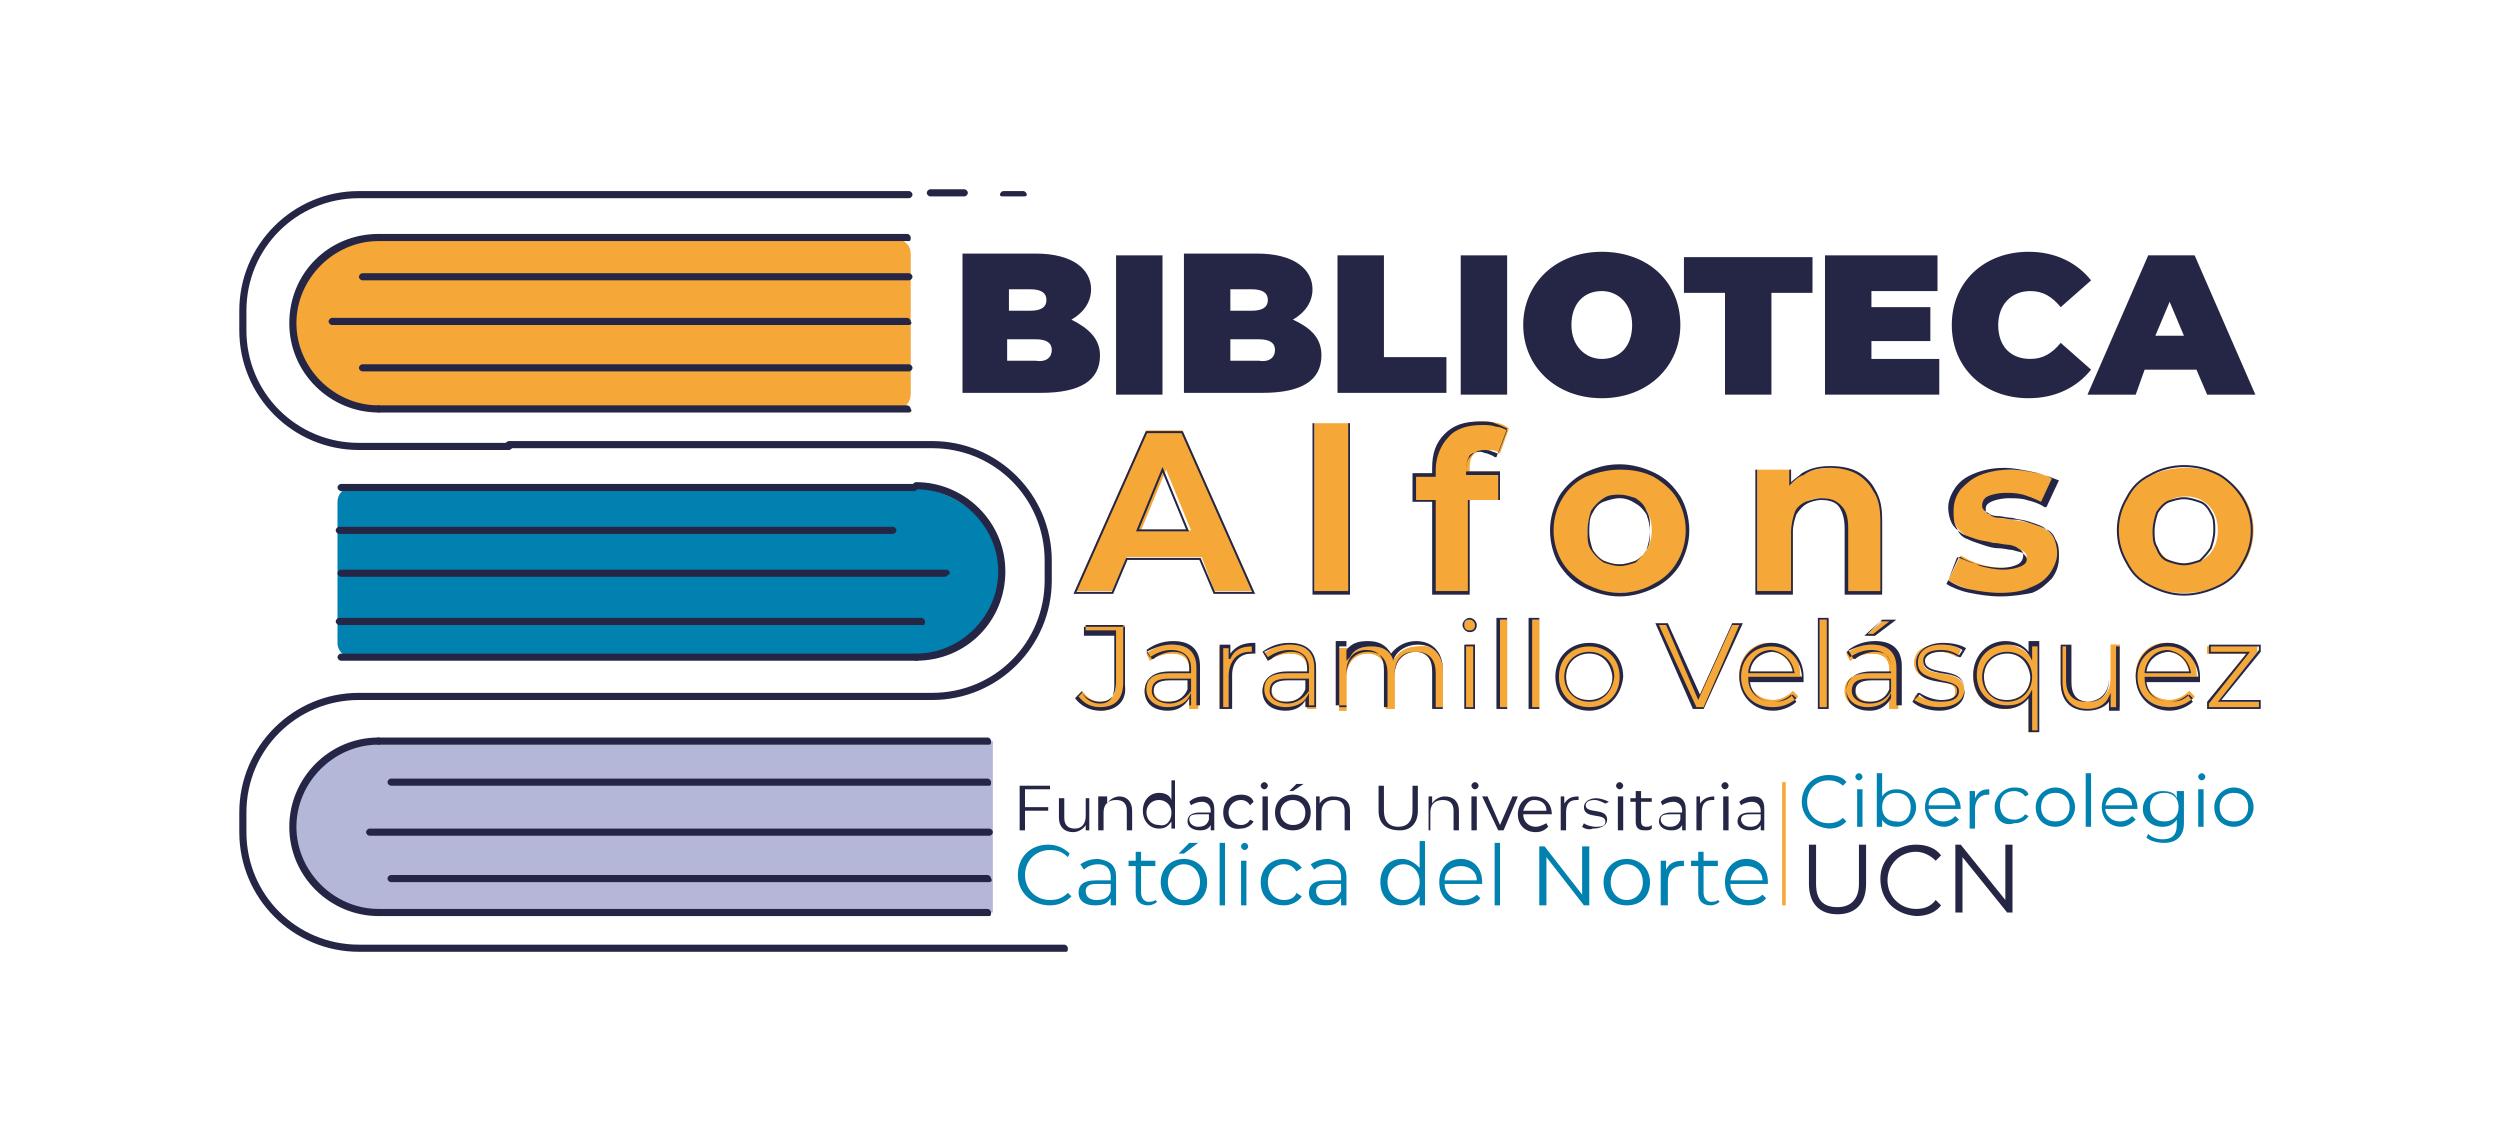 <?xml version="1.0" encoding="utf-8"?>
<!-- Generator: Adobe Illustrator 27.8.1, SVG Export Plug-In . SVG Version: 6.00 Build 0)  -->
<svg version="1.1" id="Layer_1" xmlns="http://www.w3.org/2000/svg" xmlns:xlink="http://www.w3.org/1999/xlink" x="0px" y="0px"
	 viewBox="0 0 140 64" enable-background="new 0 0 140 64" xml:space="preserve">
<g>
	<g>
		<g>
			<g>
				<path fill="#252645" d="M28.5,25.2h-8.4c-3.7,0-6.7-3-6.7-6.7v-1.1c0-3.7,3-6.7,6.7-6.7h30.8c0.1,0,0.2,0.1,0.2,0.2
					s-0.1,0.2-0.2,0.2H20.1c-3.5,0-6.3,2.8-6.3,6.3v1.1c0,3.5,2.8,6.3,6.3,6.3h8.4c0.1,0,0.2,0.1,0.2,0.2
					C28.7,25.1,28.6,25.2,28.5,25.2z"/>
			</g>
			<g>
				<path fill="#252645" d="M59.7,53.3H20.1c-3.7,0-6.7-3-6.7-6.7v-1.1c0-3.7,3-6.7,6.7-6.7l9,0h23.1c3.5,0,6.3-2.8,6.3-6.3v-1.1
					c0-3.5-2.8-6.3-6.3-6.3l-23.7,0c-0.1,0-0.2-0.1-0.2-0.2c0-0.1,0.1-0.2,0.2-0.2l23.7,0c3.7,0,6.7,3,6.7,6.7v1.1
					c0,3.7-3,6.7-6.7,6.7H25.6l-5.5,0c-3.5,0-6.3,2.8-6.3,6.3v1.1c0,3.5,2.8,6.3,6.3,6.3h39.5c0.1,0,0.2,0.1,0.2,0.2
					S59.8,53.3,59.7,53.3z"/>
			</g>
			<path fill="#F5A838" d="M21.5,13.3c-2.8,0-5.1,2.2-5.1,4.8c0,2.6,2.3,4.8,5.1,4.8h28.7c0.5,0,0.8-0.4,0.8-0.8v-7.9
				c0-0.5-0.4-0.8-0.8-0.8H21.5z"/>
			<g>
				<path fill="#252645" d="M21.2,23.1c-2.7,0-5-2.2-5-5s2.2-5,5-5c0.1,0,0.2,0.1,0.2,0.2s-0.1,0.2-0.2,0.2c-2.5,0-4.6,2.1-4.6,4.6
					s2.1,4.6,4.6,4.6c0.1,0,0.2,0.1,0.2,0.2C21.4,23,21.3,23.1,21.2,23.1z"/>
			</g>
			<path fill="#B5B7D9" d="M21.5,41.5c-2.8,0-5.1,2.2-5.1,4.8c0,2.6,2.3,4.8,5.1,4.8h34.1v-9.6H21.5z"/>
			<g>
				<path fill="#252645" d="M21.2,51.3c-2.7,0-5-2.2-5-5c0-2.7,2.2-5,5-5c0.1,0,0.2,0.1,0.2,0.2s-0.1,0.2-0.2,0.2
					c-2.5,0-4.6,2.1-4.6,4.6s2.1,4.6,4.6,4.6c0.1,0,0.2,0.1,0.2,0.2S21.3,51.3,21.2,51.3z"/>
			</g>
			<path fill="#0081AF" d="M50.9,36.9c2.9,0,5.2-2.2,5.2-4.8s-2.4-4.8-5.2-4.8H19.7c-0.5,0-0.8,0.4-0.8,0.8V36
				c0,0.5,0.4,0.8,0.8,0.8H50.9z"/>
			<g>
				<path fill="#252645" d="M51.3,37c-0.1,0-0.2-0.1-0.2-0.2c0-0.1,0.1-0.2,0.2-0.2c2.5,0,4.6-2.1,4.6-4.6s-2.1-4.6-4.6-4.6
					c-0.1,0-0.2-0.1-0.2-0.2c0-0.1,0.1-0.2,0.2-0.2c2.7,0,5,2.2,5,5C56.3,34.8,54.1,37,51.3,37z"/>
			</g>
			<g>
				<path fill="#252645" d="M50.9,15.7H20.3c-0.1,0-0.2-0.1-0.2-0.2s0.1-0.2,0.2-0.2h30.6c0.1,0,0.2,0.1,0.2,0.2S51,15.7,50.9,15.7z
					"/>
			</g>
			<g>
				<path fill="#252645" d="M50.9,13.5H21.2c-0.1,0-0.2-0.1-0.2-0.2s0.1-0.2,0.2-0.2h29.6c0.1,0,0.2,0.1,0.2,0.2S51,13.5,50.9,13.5z
					"/>
			</g>
			<g>
				<path fill="#252645" d="M50.9,23.1H21.2c-0.1,0-0.2-0.1-0.2-0.2c0-0.1,0.1-0.2,0.2-0.2h29.6c0.1,0,0.2,0.1,0.2,0.2
					C51.1,23,51,23.1,50.9,23.1z"/>
			</g>
			<g>
				<path fill="#252645" d="M51.2,27.5H19.1c-0.1,0-0.2-0.1-0.2-0.2c0-0.1,0.1-0.2,0.2-0.2h32.1c0.1,0,0.2,0.1,0.2,0.2
					C51.4,27.4,51.3,27.5,51.2,27.5z"/>
			</g>
			<g>
				<path fill="#252645" d="M51.3,37H19.1c-0.1,0-0.2-0.1-0.2-0.2c0-0.1,0.1-0.2,0.2-0.2h32.1c0.1,0,0.2,0.1,0.2,0.2
					C51.5,37,51.4,37,51.3,37z"/>
			</g>
			<g>
				<path fill="#252645" d="M55.4,41.7H21.2c-0.1,0-0.2-0.1-0.2-0.2s0.1-0.2,0.2-0.2h34.1c0.1,0,0.2,0.1,0.2,0.2
					S55.5,41.7,55.4,41.7z"/>
			</g>
			<g>
				<path fill="#252645" d="M55.4,51.3H21.2c-0.1,0-0.2-0.1-0.2-0.2s0.1-0.2,0.2-0.2h34.1c0.1,0,0.2,0.1,0.2,0.2
					S55.5,51.3,55.4,51.3z"/>
			</g>
			<g>
				<path fill="#252645" d="M50.9,20.8H20.3c-0.1,0-0.2-0.1-0.2-0.2c0-0.1,0.1-0.2,0.2-0.2h30.6c0.1,0,0.2,0.1,0.2,0.2
					C51.1,20.7,51,20.8,50.9,20.8z"/>
			</g>
			<g>
				<path fill="#252645" d="M50,29.9H19c-0.1,0-0.2-0.1-0.2-0.2c0-0.1,0.1-0.2,0.2-0.2h31c0.1,0,0.2,0.1,0.2,0.2
					C50.2,29.8,50.1,29.9,50,29.9z"/>
			</g>
			<g>
				<path fill="#252645" d="M50.9,18.2H18.6c-0.1,0-0.2-0.1-0.2-0.2c0-0.1,0.1-0.2,0.2-0.2h32.2c0.1,0,0.2,0.1,0.2,0.2
					C51.1,18.1,51,18.2,50.9,18.2z"/>
			</g>
			<g>
				<path fill="#252645" d="M55.4,44H21.9c-0.1,0-0.2-0.1-0.2-0.2s0.1-0.2,0.2-0.2h33.4c0.1,0,0.2,0.1,0.2,0.2S55.5,44,55.4,44z"/>
			</g>
			<g>
				<path fill="#252645" d="M55.4,49.4H21.9c-0.1,0-0.2-0.1-0.2-0.2c0-0.1,0.1-0.2,0.2-0.2h33.4c0.1,0,0.2,0.1,0.2,0.2
					C55.6,49.3,55.5,49.4,55.4,49.4z"/>
			</g>
			<g>
				<path fill="#252645" d="M55.4,46.8H20.7c-0.1,0-0.2-0.1-0.2-0.2s0.1-0.2,0.2-0.2h34.7c0.1,0,0.2,0.1,0.2,0.2
					S55.5,46.8,55.4,46.8z"/>
			</g>
			<g>
				<path fill="#252645" d="M51.7,35H19c-0.1,0-0.2-0.1-0.2-0.2s0.1-0.2,0.2-0.2h32.6c0.1,0,0.2,0.1,0.2,0.2S51.8,35,51.7,35z"/>
			</g>
			<g>
				<path fill="#252645" d="M52.9,32.3H19.1c-0.1,0-0.2-0.1-0.2-0.2c0-0.1,0.1-0.2,0.2-0.2h33.9c0.1,0,0.2,0.1,0.2,0.2
					C53.1,32.2,53,32.3,52.9,32.3z"/>
			</g>
			<g>
				<path fill="#252645" d="M54,11h-1.9c-0.1,0-0.2-0.1-0.2-0.2s0.1-0.2,0.2-0.2H54c0.1,0,0.2,0.1,0.2,0.2S54.1,11,54,11z"/>
			</g>
			<g>
				<path fill="#252645" d="M57.3,11h-1.1C56.1,11,56,11,56,10.9s0.1-0.2,0.2-0.2h1.1c0.1,0,0.2,0.1,0.2,0.2S57.4,11,57.3,11z"/>
			</g>
		</g>
		<g>
			<path fill="#252645" d="M61.6,19.9c0,1.4-1.1,2.1-3.3,2.1h-4.4v-7.8h4.1c2.1,0,3.1,0.9,3.1,2c0,0.7-0.4,1.3-1.1,1.7
				C61,18.4,61.6,19,61.6,19.9z M56.5,16.2v1.2h1.2c0.6,0,0.9-0.2,0.9-0.6c0-0.4-0.3-0.6-0.9-0.6H56.5z M58.9,19.6
				c0-0.4-0.3-0.6-0.9-0.6h-1.6v1.2h1.6C58.6,20.3,58.9,20,58.9,19.6z"/>
			<path fill="#252645" d="M62.5,14.3h2.6v7.8h-2.6V14.3z"/>
			<path fill="#252645" d="M74,19.9c0,1.4-1.1,2.1-3.3,2.1h-4.4v-7.8h4.1c2.1,0,3.1,0.9,3.1,2c0,0.7-0.4,1.3-1.1,1.7
				C73.5,18.4,74,19,74,19.9z M68.9,16.2v1.2h1.2c0.6,0,0.9-0.2,0.9-0.6c0-0.4-0.3-0.6-0.9-0.6H68.9z M71.4,19.6
				c0-0.4-0.3-0.6-0.9-0.6h-1.6v1.2h1.6C71.1,20.3,71.4,20,71.4,19.6z"/>
			<path fill="#252645" d="M74.9,14.3h2.6v5.7H81v2h-6.1V14.3z"/>
			<path fill="#252645" d="M81.8,14.3h2.6v7.8h-2.6V14.3z"/>
			<path fill="#252645" d="M85.3,18.2c0-2.3,1.8-4.1,4.4-4.1s4.4,1.7,4.4,4.1c0,2.3-1.8,4.1-4.4,4.1S85.3,20.5,85.3,18.2z
				 M91.4,18.2c0-1.2-0.8-1.9-1.7-1.9c-1,0-1.7,0.7-1.7,1.9c0,1.2,0.8,1.9,1.7,1.9C90.7,20.1,91.4,19.4,91.4,18.2z"/>
			<path fill="#252645" d="M96.6,16.4h-2.3v-2h7.2v2h-2.3v5.7h-2.6V16.4z"/>
			<path fill="#252645" d="M108.6,20.1v2h-6.4v-7.8h6.3v2h-3.7v0.9h3.3v1.9h-3.3v1H108.6z"/>
			<path fill="#252645" d="M109.3,18.2c0-2.4,1.8-4.1,4.3-4.1c1.5,0,2.7,0.6,3.5,1.6l-1.7,1.5c-0.5-0.6-1-0.9-1.7-0.9
				c-1.1,0-1.8,0.8-1.8,1.9c0,1.2,0.7,1.9,1.8,1.9c0.7,0,1.2-0.3,1.7-0.9l1.7,1.5c-0.8,1-2,1.6-3.5,1.6
				C111.1,22.3,109.3,20.6,109.3,18.2z"/>
			<path fill="#252645" d="M123,20.7h-2.9l-0.5,1.4h-2.7l3.4-7.8h2.6l3.4,7.8h-2.7L123,20.7z M122.3,18.8l-0.8-1.9l-0.8,1.9H122.3z"
				/>
		</g>
		<g>
			<path fill="#F5A838" d="M67.3,31.2h-4.2l-0.8,1.9h-2.1l4-9h2l4,9h-2.2L67.3,31.2z M66.7,29.7l-1.4-3.4l-1.4,3.4H66.7z"/>
			<path fill="#F5A838" d="M73.6,23.7h2v9.5h-2V23.7z"/>
			<path fill="#F5A838" d="M82.2,26.4H84V28h-1.7v5.2h-2V28h-1.1v-1.5h1.1v-0.3c0-1.5,0.9-2.6,2.7-2.6c0.6,0,1.2,0.1,1.5,0.4
				l-0.5,1.4c-0.2-0.2-0.5-0.2-0.8-0.2c-0.6,0-0.9,0.3-0.9,1V26.4z"/>
			<path fill="#F5A838" d="M86.9,29.7c0-2.1,1.6-3.5,3.8-3.5c2.2,0,3.8,1.5,3.8,3.5s-1.6,3.5-3.8,3.5C88.5,33.3,86.9,31.8,86.9,29.7
				z M92.5,29.7c0-1.2-0.8-1.9-1.8-1.9c-1,0-1.8,0.7-1.8,1.9c0,1.2,0.8,1.9,1.8,1.9C91.7,31.6,92.5,30.9,92.5,29.7z"/>
			<path fill="#F5A838" d="M105.4,29.2v3.9h-2v-3.6c0-1.1-0.5-1.6-1.4-1.6c-1,0-1.6,0.6-1.6,1.9v3.4h-2v-6.9h1.9v0.8
				c0.5-0.6,1.3-0.9,2.3-0.9C104.2,26.2,105.4,27.1,105.4,29.2z"/>
			<path fill="#F5A838" d="M109.1,32.5l0.7-1.4c0.6,0.4,1.5,0.7,2.4,0.7c0.9,0,1.3-0.2,1.3-0.6c0-1.1-4.2,0-4.2-2.7
				c0-1.3,1.2-2.2,3.2-2.2c0.9,0,2,0.2,2.6,0.6l-0.7,1.4c-0.7-0.4-1.4-0.5-2-0.5c-0.9,0-1.3,0.3-1.3,0.6c0,1.2,4.2,0,4.2,2.7
				c0,1.3-1.2,2.2-3.2,2.2C110.9,33.3,109.8,32.9,109.1,32.5z"/>
			<path fill="#F5A838" d="M118.6,29.7c0-2.1,1.6-3.5,3.8-3.5c2.2,0,3.8,1.5,3.8,3.5s-1.6,3.5-3.8,3.5
				C120.2,33.3,118.6,31.8,118.6,29.7z M124.2,29.7c0-1.2-0.8-1.9-1.8-1.9c-1,0-1.8,0.7-1.8,1.9c0,1.2,0.8,1.9,1.8,1.9
				C123.4,31.6,124.2,30.9,124.2,29.7z"/>
		</g>
		<g>
			<g>
				<g>
					<path fill="#F5A838" d="M60.3,39l0.3-0.3c0.3,0.4,0.6,0.6,1,0.6c0.6,0,0.9-0.3,0.9-1v-2.8h-1.7V35H63v3.3c0,1-0.5,1.5-1.4,1.5
						C61.1,39.7,60.6,39.5,60.3,39z"/>
				</g>
				<g>
					<path fill="#F5A838" d="M67.1,37.5v2.2h-0.5v-0.6c-0.2,0.4-0.6,0.6-1.2,0.6c-0.8,0-1.3-0.4-1.3-1c0-0.5,0.3-1,1.4-1h1.1v-0.2
						c0-0.6-0.3-0.9-1-0.9c-0.5,0-0.9,0.2-1.2,0.4l-0.2-0.4c0.4-0.3,0.9-0.5,1.4-0.5C66.5,36.1,67.1,36.6,67.1,37.5z M66.6,38.6V38
						h-1.1c-0.7,0-0.9,0.3-0.9,0.6c0,0.4,0.3,0.7,0.9,0.7C66,39.3,66.4,39.1,66.6,38.6z"/>
				</g>
				<g>
					<path fill="#F5A838" d="M70.1,36.1v0.5c0,0-0.1,0-0.1,0c-0.7,0-1.2,0.5-1.2,1.3v1.8h-0.5v-3.5h0.5v0.7
						C69,36.4,69.5,36.1,70.1,36.1z"/>
				</g>
				<g>
					<path fill="#F5A838" d="M73.7,37.5v2.2h-0.5v-0.6c-0.2,0.4-0.6,0.6-1.2,0.6c-0.8,0-1.3-0.4-1.3-1c0-0.5,0.3-1,1.4-1h1.1v-0.2
						c0-0.6-0.3-0.9-1-0.9c-0.5,0-0.9,0.2-1.2,0.4l-0.2-0.4c0.4-0.3,0.9-0.5,1.4-0.5C73.1,36.1,73.7,36.6,73.7,37.5z M73.2,38.6V38
						h-1.1c-0.7,0-0.9,0.3-0.9,0.6c0,0.4,0.3,0.7,0.9,0.7C72.6,39.3,73,39.1,73.2,38.6z"/>
				</g>
				<g>
					<path fill="#F5A838" d="M80.8,37.6v2h-0.5v-2c0-0.7-0.4-1.1-1-1.1c-0.7,0-1.2,0.5-1.2,1.3v1.9h-0.5v-2c0-0.7-0.4-1.1-1-1.1
						c-0.7,0-1.2,0.5-1.2,1.3v1.9H75v-3.5h0.5v0.6c0.2-0.4,0.7-0.7,1.3-0.7c0.6,0,1,0.2,1.3,0.7c0.3-0.5,0.8-0.7,1.4-0.7
						C80.2,36.1,80.8,36.6,80.8,37.6z"/>
				</g>
				<g>
					<path fill="#F5A838" d="M82,35c0-0.2,0.2-0.3,0.3-0.3c0.2,0,0.3,0.1,0.3,0.3c0,0.2-0.1,0.3-0.3,0.3C82.1,35.4,82,35.2,82,35z
						 M82.1,36.1h0.5v3.5h-0.5V36.1z"/>
				</g>
				<g>
					<path fill="#F5A838" d="M83.9,34.7h0.5v5h-0.5V34.7z"/>
				</g>
				<g>
					<path fill="#F5A838" d="M85.7,34.7h0.5v5h-0.5V34.7z"/>
				</g>
				<g>
					<path fill="#F5A838" d="M87.2,37.9c0-1,0.8-1.8,1.8-1.8c1,0,1.8,0.7,1.8,1.8c0,1-0.8,1.8-1.8,1.8
						C87.9,39.7,87.2,38.9,87.2,37.9z M90.3,37.9c0-0.8-0.6-1.4-1.3-1.4s-1.3,0.6-1.3,1.4s0.6,1.4,1.3,1.4S90.3,38.7,90.3,37.9z"/>
				</g>
				<g>
					<path fill="#F5A838" d="M97.5,35l-2.1,4.7h-0.5L92.8,35h0.5l1.8,4.1L97,35H97.5z"/>
				</g>
				<g>
					<path fill="#F5A838" d="M100.9,38h-3c0.1,0.7,0.6,1.2,1.4,1.2c0.4,0,0.8-0.2,1.1-0.5l0.3,0.3c-0.3,0.4-0.8,0.6-1.4,0.6
						c-1.1,0-1.9-0.8-1.9-1.8c0-1,0.7-1.8,1.7-1.8c1,0,1.7,0.7,1.7,1.8C100.9,37.9,100.9,38,100.9,38z M97.9,37.7h2.5
						c-0.1-0.7-0.6-1.2-1.3-1.2C98.5,36.5,98,37,97.9,37.7z"/>
				</g>
				<g>
					<path fill="#F5A838" d="M101.9,34.7h0.5v5h-0.5V34.7z"/>
				</g>
				<g>
					<path fill="#F5A838" d="M106.3,37.5v2.2h-0.5v-0.6c-0.2,0.4-0.6,0.6-1.2,0.6c-0.8,0-1.3-0.4-1.3-1c0-0.5,0.3-1,1.4-1h1.1v-0.2
						c0-0.6-0.3-0.9-1-0.9c-0.5,0-0.9,0.2-1.2,0.4l-0.2-0.4c0.4-0.3,0.9-0.5,1.4-0.5C105.8,36.1,106.3,36.6,106.3,37.5z M105.9,38.6
						V38h-1.1c-0.7,0-0.9,0.3-0.9,0.6c0,0.4,0.3,0.7,0.9,0.7C105.3,39.3,105.7,39.1,105.9,38.6z M105,35.6h-0.5l0.9-0.8h0.6
						L105,35.6z"/>
				</g>
				<g>
					<path fill="#F5A838" d="M107.1,39.3l0.2-0.4c0.3,0.2,0.8,0.4,1.3,0.4c0.7,0,0.9-0.2,0.9-0.6c0-0.9-2.3-0.2-2.3-1.6
						c0-0.6,0.5-1,1.4-1c0.5,0,1,0.1,1.2,0.3l-0.2,0.4c-0.3-0.2-0.7-0.3-1-0.3c-0.6,0-0.9,0.2-0.9,0.6c0,1,2.3,0.2,2.3,1.6
						c0,0.6-0.5,1-1.5,1C108,39.7,107.4,39.5,107.1,39.3z"/>
				</g>
				<g>
					<path fill="#F5A838" d="M114.1,36.1V41h-0.5v-2c-0.3,0.5-0.8,0.7-1.3,0.7c-1,0-1.8-0.7-1.8-1.8c0-1.1,0.8-1.8,1.8-1.8
						c0.6,0,1.1,0.3,1.4,0.7v-0.7H114.1z M113.7,37.9c0-0.8-0.6-1.4-1.3-1.4c-0.8,0-1.3,0.6-1.3,1.4c0,0.8,0.6,1.4,1.3,1.4
						C113.1,39.3,113.7,38.7,113.7,37.9z"/>
				</g>
				<g>
					<path fill="#F5A838" d="M118.7,36.1v3.5h-0.5V39c-0.2,0.4-0.7,0.7-1.3,0.7c-0.9,0-1.5-0.5-1.5-1.5v-2h0.5v2
						c0,0.8,0.4,1.1,1.1,1.1c0.7,0,1.2-0.5,1.2-1.3v-1.9H118.7z"/>
				</g>
				<g>
					<path fill="#F5A838" d="M123.1,38h-3c0.1,0.7,0.6,1.2,1.4,1.2c0.4,0,0.8-0.2,1.1-0.5l0.3,0.3c-0.3,0.4-0.8,0.6-1.4,0.6
						c-1.1,0-1.9-0.8-1.9-1.8c0-1,0.7-1.8,1.7-1.8c1,0,1.7,0.7,1.7,1.8C123.1,37.9,123.1,38,123.1,38z M120.1,37.7h2.5
						c-0.1-0.7-0.6-1.2-1.3-1.2C120.7,36.5,120.2,37,120.1,37.7z"/>
				</g>
				<g>
					<path fill="#F5A838" d="M126.5,39.3v0.4h-2.9v-0.3l2.2-2.8h-2.2v-0.4h2.8v0.3l-2.2,2.8H126.5z"/>
				</g>
			</g>
			<g>
				<g>
					<path fill="#F5A838" d="M60.3,39l0.3-0.3c0.3,0.4,0.6,0.6,1,0.6c0.6,0,0.9-0.3,0.9-1v-2.8h-1.7V35H63v3.3c0,1-0.5,1.5-1.4,1.5
						C61.1,39.7,60.6,39.5,60.3,39z"/>
				</g>
				<g>
					<path fill="#F5A838" d="M67.1,37.5v2.2h-0.5v-0.6c-0.2,0.4-0.6,0.6-1.2,0.6c-0.8,0-1.3-0.4-1.3-1c0-0.5,0.3-1,1.4-1h1.1v-0.2
						c0-0.6-0.3-0.9-1-0.9c-0.5,0-0.9,0.2-1.2,0.4l-0.2-0.4c0.4-0.3,0.9-0.5,1.4-0.5C66.5,36.1,67.1,36.6,67.1,37.5z M66.6,38.6V38
						h-1.1c-0.7,0-0.9,0.3-0.9,0.6c0,0.4,0.3,0.7,0.9,0.7C66,39.3,66.4,39.1,66.6,38.6z"/>
				</g>
				<g>
					<path fill="#F5A838" d="M70.1,36.1v0.5c0,0-0.1,0-0.1,0c-0.7,0-1.2,0.5-1.2,1.3v1.8h-0.5v-3.5h0.5v0.7
						C69,36.4,69.5,36.1,70.1,36.1z"/>
				</g>
				<g>
					<path fill="#F5A838" d="M73.7,37.5v2.2h-0.5v-0.6c-0.2,0.4-0.6,0.6-1.2,0.6c-0.8,0-1.3-0.4-1.3-1c0-0.5,0.3-1,1.4-1h1.1v-0.2
						c0-0.6-0.3-0.9-1-0.9c-0.5,0-0.9,0.2-1.2,0.4l-0.2-0.4c0.4-0.3,0.9-0.5,1.4-0.5C73.1,36.1,73.7,36.6,73.7,37.5z M73.2,38.6V38
						h-1.1c-0.7,0-0.9,0.3-0.9,0.6c0,0.4,0.3,0.7,0.9,0.7C72.6,39.3,73,39.1,73.2,38.6z"/>
				</g>
				<g>
					<path fill="#F5A838" d="M80.8,37.6v2h-0.5v-2c0-0.7-0.4-1.1-1-1.1c-0.7,0-1.2,0.5-1.2,1.3v1.9h-0.5v-2c0-0.7-0.4-1.1-1-1.1
						c-0.7,0-1.2,0.5-1.2,1.3v1.9H75v-3.5h0.5v0.6c0.2-0.4,0.7-0.7,1.3-0.7c0.6,0,1,0.2,1.3,0.7c0.3-0.5,0.8-0.7,1.4-0.7
						C80.2,36.1,80.8,36.6,80.8,37.6z"/>
				</g>
				<g>
					<path fill="#F5A838" d="M82,35c0-0.2,0.2-0.3,0.3-0.3c0.2,0,0.3,0.1,0.3,0.3c0,0.2-0.1,0.3-0.3,0.3C82.1,35.4,82,35.2,82,35z
						 M82.1,36.1h0.5v3.5h-0.5V36.1z"/>
				</g>
				<g>
					<path fill="#F5A838" d="M83.9,34.7h0.5v5h-0.5V34.7z"/>
				</g>
				<g>
					<path fill="#F5A838" d="M85.7,34.7h0.5v5h-0.5V34.7z"/>
				</g>
				<g>
					<path fill="#F5A838" d="M87.2,37.9c0-1,0.8-1.8,1.8-1.8c1,0,1.8,0.7,1.8,1.8c0,1-0.8,1.8-1.8,1.8
						C87.9,39.7,87.2,38.9,87.2,37.9z M90.3,37.9c0-0.8-0.6-1.4-1.3-1.4s-1.3,0.6-1.3,1.4s0.6,1.4,1.3,1.4S90.3,38.7,90.3,37.9z"/>
				</g>
				<g>
					<path fill="#F5A838" d="M97.5,35l-2.1,4.7h-0.5L92.8,35h0.5l1.8,4.1L97,35H97.5z"/>
				</g>
				<g>
					<path fill="#F5A838" d="M100.9,38h-3c0.1,0.7,0.6,1.2,1.4,1.2c0.4,0,0.8-0.2,1.1-0.5l0.3,0.3c-0.3,0.4-0.8,0.6-1.4,0.6
						c-1.1,0-1.9-0.8-1.9-1.8c0-1,0.7-1.8,1.7-1.8c1,0,1.7,0.7,1.7,1.8C100.9,37.9,100.9,38,100.9,38z M97.9,37.7h2.5
						c-0.1-0.7-0.6-1.2-1.3-1.2C98.5,36.5,98,37,97.9,37.7z"/>
				</g>
				<g>
					<path fill="#F5A838" d="M101.9,34.7h0.5v5h-0.5V34.7z"/>
				</g>
				<g>
					<path fill="#F5A838" d="M106.3,37.5v2.2h-0.5v-0.6c-0.2,0.4-0.6,0.6-1.2,0.6c-0.8,0-1.3-0.4-1.3-1c0-0.5,0.3-1,1.4-1h1.1v-0.2
						c0-0.6-0.3-0.9-1-0.9c-0.5,0-0.9,0.2-1.2,0.4l-0.2-0.4c0.4-0.3,0.9-0.5,1.4-0.5C105.8,36.1,106.3,36.6,106.3,37.5z M105.9,38.6
						V38h-1.1c-0.7,0-0.9,0.3-0.9,0.6c0,0.4,0.3,0.7,0.9,0.7C105.3,39.3,105.7,39.1,105.9,38.6z M105,35.6h-0.5l0.9-0.8h0.6
						L105,35.6z"/>
				</g>
				<g>
					<path fill="#F5A838" d="M107.1,39.3l0.2-0.4c0.3,0.2,0.8,0.4,1.3,0.4c0.7,0,0.9-0.2,0.9-0.6c0-0.9-2.3-0.2-2.3-1.6
						c0-0.6,0.5-1,1.4-1c0.5,0,1,0.1,1.2,0.3l-0.2,0.4c-0.3-0.2-0.7-0.3-1-0.3c-0.6,0-0.9,0.2-0.9,0.6c0,1,2.3,0.2,2.3,1.6
						c0,0.6-0.5,1-1.5,1C108,39.7,107.4,39.5,107.1,39.3z"/>
				</g>
				<g>
					<path fill="#F5A838" d="M114.1,36.1V41h-0.5v-2c-0.3,0.5-0.8,0.7-1.3,0.7c-1,0-1.8-0.7-1.8-1.8c0-1.1,0.8-1.8,1.8-1.8
						c0.6,0,1.1,0.3,1.4,0.7v-0.7H114.1z M113.7,37.9c0-0.8-0.6-1.4-1.3-1.4c-0.8,0-1.3,0.6-1.3,1.4c0,0.8,0.6,1.4,1.3,1.4
						C113.1,39.3,113.7,38.7,113.7,37.9z"/>
				</g>
				<g>
					<path fill="#F5A838" d="M118.7,36.1v3.5h-0.5V39c-0.2,0.4-0.7,0.7-1.3,0.7c-0.9,0-1.5-0.5-1.5-1.5v-2h0.5v2
						c0,0.8,0.4,1.1,1.1,1.1c0.7,0,1.2-0.5,1.2-1.3v-1.9H118.7z"/>
				</g>
				<g>
					<path fill="#F5A838" d="M123.1,38h-3c0.1,0.7,0.6,1.2,1.4,1.2c0.4,0,0.8-0.2,1.1-0.5l0.3,0.3c-0.3,0.4-0.8,0.6-1.4,0.6
						c-1.1,0-1.9-0.8-1.9-1.8c0-1,0.7-1.8,1.7-1.8c1,0,1.7,0.7,1.7,1.8C123.1,37.9,123.1,38,123.1,38z M120.1,37.7h2.5
						c-0.1-0.7-0.6-1.2-1.3-1.2C120.7,36.5,120.2,37,120.1,37.7z"/>
				</g>
				<g>
					<path fill="#F5A838" d="M126.5,39.3v0.4h-2.9v-0.3l2.2-2.8h-2.2v-0.4h2.8v0.3l-2.2,2.8H126.5z"/>
				</g>
			</g>
			<g>
				<g>
					<path fill="#252645" d="M61.6,39.8c-0.6,0-1.1-0.3-1.4-0.7l0,0l0.4-0.4l0,0.1c0.2,0.4,0.6,0.6,1,0.6c0.5,0,0.8-0.3,0.8-1v-2.8
						h-1.7v-0.5h2.3v3.3C63.1,39.2,62.6,39.8,61.6,39.8z M60.4,39c0.3,0.4,0.7,0.6,1.2,0.6c0.9,0,1.3-0.5,1.3-1.4V35h-2.1v0.3h1.7
						v2.9c0,0.7-0.3,1.1-0.9,1.1c-0.4,0-0.8-0.2-1-0.5L60.4,39z"/>
				</g>
				<g>
					<path fill="#252645" d="M65.4,39.8c-0.8,0-1.3-0.4-1.3-1.1c0-0.4,0.2-1.1,1.4-1.1h1.1v-0.2c0-0.6-0.3-0.9-0.9-0.9
						c-0.4,0-0.9,0.2-1.1,0.4l-0.1,0l-0.3-0.5l0,0c0.4-0.3,0.9-0.5,1.5-0.5c1,0,1.5,0.5,1.5,1.4v2.2h-0.6v-0.4
						C66.3,39.6,65.9,39.8,65.4,39.8z M65.5,37.7c-0.9,0-1.3,0.3-1.3,0.9c0,0.6,0.5,1,1.2,1c0.5,0,1-0.2,1.2-0.6l0.1-0.2v0.7H67
						v-2.1c0-0.9-0.5-1.3-1.4-1.3c-0.5,0-1,0.2-1.4,0.4l0.2,0.3c0.3-0.2,0.7-0.4,1.2-0.4c0.7,0,1.1,0.4,1.1,1v0.3H65.5z M65.5,39.4
						c-0.6,0-1-0.3-1-0.7c0-0.5,0.3-0.7,1-0.7h1.2l0,0.7C66.4,39.1,66,39.4,65.5,39.4z M65.5,38.1c-0.6,0-0.9,0.2-0.9,0.6
						c0,0.4,0.3,0.6,0.8,0.6c0.5,0,0.9-0.2,1.1-0.7v-0.5H65.5z"/>
				</g>
				<g>
					<path fill="#252645" d="M68.9,39.7h-0.6v-3.6h0.6v0.5c0.3-0.4,0.7-0.6,1.3-0.6h0.1v0.6h-0.1c0,0,0,0-0.1,0c0,0,0,0,0,0
						c-0.7,0-1.1,0.5-1.1,1.2V39.7z M68.4,39.6h0.4v-1.7c0-0.9,0.5-1.4,1.2-1.4c0,0,0,0,0.1,0c0,0,0,0,0,0v-0.3
						c-0.6,0-1,0.2-1.2,0.7l-0.1,0v-0.6h-0.3V39.6z"/>
				</g>
				<g>
					<path fill="#252645" d="M72,39.8c-0.8,0-1.3-0.4-1.3-1.1c0-0.4,0.2-1.1,1.4-1.1h1.1v-0.2c0-0.6-0.3-0.9-0.9-0.9
						c-0.4,0-0.9,0.2-1.1,0.4L71,37l-0.3-0.5l0,0c0.4-0.3,0.9-0.5,1.5-0.5c1,0,1.5,0.5,1.5,1.4v2.2h-0.6v-0.4
						C72.9,39.6,72.5,39.8,72,39.8z M72.1,37.7c-0.9,0-1.3,0.3-1.3,0.9c0,0.6,0.5,1,1.2,1c0.5,0,1-0.2,1.2-0.6l0.1-0.2v0.7h0.3v-2.1
						c0-0.9-0.5-1.3-1.4-1.3c-0.5,0-1,0.2-1.4,0.4l0.2,0.3c0.3-0.2,0.7-0.4,1.2-0.4c0.7,0,1.1,0.4,1.1,1v0.3H72.1z M72.1,39.4
						c-0.6,0-1-0.3-1-0.7c0-0.5,0.3-0.7,1-0.7h1.2l0,0.7C73,39.1,72.6,39.4,72.1,39.4z M72.1,38.1c-0.6,0-0.9,0.2-0.9,0.6
						c0,0.4,0.3,0.6,0.8,0.6c0.5,0,0.9-0.2,1.1-0.7v-0.5H72.1z"/>
				</g>
				<g>
					<path fill="#252645" d="M80.8,39.7h-0.6v-2.1c0-0.7-0.3-1.1-1-1.1c-0.7,0-1.1,0.5-1.1,1.2v1.9h-0.6v-2.1c0-0.7-0.3-1.1-1-1.1
						c-0.7,0-1.1,0.5-1.1,1.2v1.9h-0.6v-3.6h0.6v0.5c0.3-0.4,0.7-0.5,1.2-0.5c0.6,0,1,0.2,1.3,0.7c0.3-0.4,0.8-0.7,1.4-0.7
						c0.9,0,1.5,0.6,1.5,1.6V39.7z M80.4,39.6h0.4v-2c0-0.9-0.5-1.5-1.4-1.5c-0.6,0-1.1,0.3-1.3,0.7L78,37l0-0.1
						c-0.2-0.5-0.6-0.7-1.2-0.7c-0.6,0-1,0.2-1.2,0.6L75.4,37v-0.8H75v3.4h0.4v-1.8c0-0.8,0.5-1.3,1.2-1.3c0.7,0,1.1,0.4,1.1,1.2
						v1.9h0.4v-1.8c0-0.8,0.5-1.3,1.2-1.3c0.7,0,1.1,0.4,1.1,1.2V39.6z"/>
				</g>
				<g>
					<path fill="#252645" d="M82.6,39.7H82v-3.6h0.6V39.7z M82.1,39.6h0.4v-3.4h-0.4V39.6z M82.3,35.4c-0.2,0-0.4-0.2-0.4-0.4
						c0-0.2,0.2-0.4,0.4-0.4c0.2,0,0.4,0.2,0.4,0.4C82.7,35.2,82.6,35.4,82.3,35.4z M82.3,34.7c-0.2,0-0.3,0.1-0.3,0.3
						c0,0.2,0.1,0.3,0.3,0.3c0.2,0,0.3-0.1,0.3-0.3C82.6,34.9,82.5,34.7,82.3,34.7z"/>
				</g>
				<g>
					<path fill="#252645" d="M84.4,39.7h-0.6v-5.1h0.6V39.7z M84,39.6h0.4v-4.9H84V39.6z"/>
				</g>
				<g>
					<path fill="#252645" d="M86.2,39.7h-0.6v-5.1h0.6V39.7z M85.8,39.6h0.4v-4.9h-0.4V39.6z"/>
				</g>
				<g>
					<path fill="#252645" d="M89,39.8c-1.1,0-1.9-0.8-1.9-1.9c0-1.1,0.8-1.9,1.9-1.9c1.1,0,1.9,0.8,1.9,1.9C90.8,39,90,39.8,89,39.8
						z M89,36.2c-1,0-1.7,0.7-1.7,1.7c0,1,0.7,1.7,1.7,1.7c1,0,1.7-0.7,1.7-1.7C90.7,36.9,90,36.2,89,36.2z M89,39.3
						c-0.8,0-1.4-0.6-1.4-1.4c0-0.8,0.6-1.4,1.4-1.4c0.8,0,1.4,0.6,1.4,1.4C90.3,38.7,89.8,39.3,89,39.3z M89,36.6
						c-0.7,0-1.3,0.5-1.3,1.3c0,0.8,0.5,1.3,1.3,1.3c0.7,0,1.3-0.5,1.3-1.3C90.2,37.1,89.7,36.6,89,36.6z"/>
				</g>
				<g>
					<path fill="#252645" d="M95.4,39.7h-0.6l-2.1-4.8h0.7l1.8,4l1.8-4h0.6L95.4,39.7z M95,39.6h0.4l2-4.6H97l-1.9,4.2L93.3,35h-0.4
						L95,39.6z"/>
				</g>
				<g>
					<path fill="#252645" d="M99.3,39.8c-1.1,0-1.9-0.8-1.9-1.9c0-1.1,0.8-1.9,1.8-1.9c1,0,1.8,0.8,1.8,1.9c0,0,0,0,0,0.1
						c0,0,0,0.1,0,0.1v0.1h-3c0.1,0.7,0.6,1.1,1.3,1.1c0.4,0,0.8-0.2,1-0.4l0,0l0.3,0.4l0,0C100.4,39.5,99.9,39.8,99.3,39.8z
						 M99.2,36.2c-1,0-1.7,0.7-1.7,1.7c0,1,0.7,1.7,1.8,1.7c0.5,0,1-0.2,1.3-0.5l-0.2-0.2c-0.3,0.3-0.6,0.4-1.1,0.4
						c-0.8,0-1.4-0.5-1.4-1.3l0-0.1h3c0,0,0,0,0,0c0,0,0,0,0-0.1C100.8,36.9,100.2,36.2,99.2,36.2z M100.5,37.7h-2.6l0-0.1
						c0.1-0.7,0.6-1.2,1.3-1.2C99.9,36.5,100.4,37,100.5,37.7L100.5,37.7z M98,37.6h2.4c-0.1-0.6-0.6-1.1-1.2-1.1
						C98.5,36.6,98.1,37,98,37.6z"/>
				</g>
				<g>
					<path fill="#252645" d="M102.4,39.7h-0.6v-5.1h0.6V39.7z M101.9,39.6h0.4v-4.9h-0.4V39.6z"/>
				</g>
				<g>
					<path fill="#252645" d="M104.7,39.8c-0.8,0-1.3-0.4-1.3-1.1c0-0.4,0.2-1.1,1.4-1.1h1.1v-0.2c0-0.6-0.3-0.9-0.9-0.9
						c-0.4,0-0.9,0.2-1.1,0.4l-0.1,0l-0.3-0.5l0,0c0.4-0.3,0.9-0.5,1.5-0.5c1,0,1.5,0.5,1.5,1.4v2.2h-0.6v-0.4
						C105.6,39.6,105.2,39.8,104.7,39.8z M104.7,37.7c-0.9,0-1.3,0.3-1.3,0.9c0,0.6,0.5,1,1.2,1c0.5,0,1-0.2,1.2-0.6l0.1-0.2v0.7
						h0.3v-2.1c0-0.9-0.5-1.3-1.4-1.3c-0.5,0-1,0.2-1.4,0.4l0.2,0.3c0.3-0.2,0.7-0.4,1.2-0.4c0.7,0,1.1,0.4,1.1,1v0.3H104.7z
						 M104.7,39.4c-0.6,0-1-0.3-1-0.7c0-0.5,0.3-0.7,1-0.7h1.2l0,0.7C105.7,39.1,105.3,39.4,104.7,39.4z M104.8,38.1
						c-0.6,0-0.9,0.2-0.9,0.6c0,0.4,0.3,0.6,0.8,0.6c0.5,0,0.9-0.2,1.1-0.7v-0.5H104.8z M105,35.6h-0.6l1-0.9h0.8L105,35.6z
						 M104.6,35.5h0.3l0.9-0.7h-0.5L104.6,35.5z"/>
				</g>
				<g>
					<path fill="#252645" d="M108.6,39.8c-0.6,0-1.2-0.2-1.5-0.5l0,0l0.3-0.5l0.1,0c0.3,0.2,0.8,0.4,1.2,0.4c0.6,0,0.9-0.2,0.9-0.5
						c0-0.4-0.4-0.4-0.9-0.5c-0.6-0.1-1.4-0.2-1.4-1.1c0-0.6,0.6-1.1,1.5-1.1c0.5,0,1,0.1,1.3,0.3l0,0l-0.3,0.5l-0.1,0
						c-0.3-0.2-0.6-0.3-1-0.3c-0.5,0-0.9,0.2-0.9,0.5c0,0.4,0.4,0.5,0.9,0.6c0.6,0.1,1.3,0.2,1.3,1
						C110.1,39.3,109.5,39.8,108.6,39.8z M107.2,39.2c0.3,0.2,0.8,0.4,1.4,0.4c0.9,0,1.4-0.4,1.4-1c0-0.7-0.6-0.8-1.3-0.9
						c-0.5-0.1-1-0.2-1-0.7c0-0.2,0.1-0.6,1-0.6c0.4,0,0.7,0.1,1,0.3l0.2-0.3c-0.3-0.2-0.7-0.3-1.2-0.3c-0.8,0-1.3,0.4-1.3,1
						c0,0.7,0.6,0.8,1.3,1c0.5,0.1,1,0.2,1,0.6c0,0.3-0.2,0.6-1,0.6c-0.5,0-0.9-0.1-1.2-0.4L107.2,39.2z"/>
				</g>
				<g>
					<path fill="#252645" d="M114.2,41h-0.6v-1.9c-0.3,0.4-0.8,0.6-1.3,0.6c-1.1,0-1.8-0.8-1.8-1.9c0-1.1,0.8-1.9,1.8-1.9
						c0.5,0,1,0.2,1.3,0.6v-0.6h0.6V41z M113.7,40.9h0.4v-4.7h-0.3V37l-0.1-0.2c-0.3-0.5-0.7-0.7-1.3-0.7c-1,0-1.7,0.7-1.7,1.7
						c0,1,0.7,1.7,1.7,1.7c0.6,0,1-0.2,1.3-0.7l0.1-0.2V40.9z M112.4,39.3c-0.8,0-1.4-0.6-1.4-1.4c0-0.8,0.6-1.4,1.4-1.4
						c0.8,0,1.4,0.6,1.4,1.4S113.2,39.3,112.4,39.3z M112.4,36.6c-0.7,0-1.3,0.5-1.3,1.3c0,0.8,0.5,1.3,1.3,1.3
						c0.7,0,1.3-0.5,1.3-1.3C113.6,37.1,113.1,36.6,112.4,36.6z"/>
				</g>
				<g>
					<path fill="#252645" d="M116.9,39.8c-1,0-1.5-0.6-1.5-1.6v-2.1h0.6v2.1c0,0.7,0.3,1.1,1,1.1c0.7,0,1.1-0.5,1.1-1.2v-1.9h0.6
						v3.6h-0.6v-0.5C117.9,39.6,117.4,39.8,116.9,39.8z M115.5,36.2v2c0,0.9,0.5,1.5,1.4,1.5c0.5,0,1-0.2,1.2-0.7l0.1-0.2v0.8h0.3
						v-3.4h-0.4V38c0,0.8-0.5,1.3-1.3,1.3c-0.7,0-1.1-0.4-1.1-1.2v-1.9H115.5z"/>
				</g>
				<g>
					<path fill="#252645" d="M121.5,39.8c-1.1,0-1.9-0.8-1.9-1.9c0-1.1,0.8-1.9,1.8-1.9c1,0,1.8,0.8,1.8,1.9c0,0,0,0,0,0.1
						c0,0,0,0.1,0,0.1v0.1h-3c0.1,0.7,0.6,1.1,1.3,1.1c0.4,0,0.8-0.2,1-0.4l0,0l0.3,0.4l0,0C122.6,39.5,122.1,39.8,121.5,39.8z
						 M121.4,36.2c-1,0-1.7,0.7-1.7,1.7c0,1,0.7,1.7,1.8,1.7c0.5,0,1-0.2,1.3-0.5l-0.2-0.2c-0.3,0.3-0.6,0.4-1.1,0.4
						c-0.8,0-1.4-0.5-1.4-1.3l0-0.1h3c0,0,0,0,0,0c0,0,0,0,0-0.1C123,36.9,122.3,36.2,121.4,36.2z M122.7,37.7h-2.6l0-0.1
						c0.1-0.7,0.6-1.2,1.3-1.2C122.1,36.5,122.6,37,122.7,37.7L122.7,37.7z M120.2,37.6h2.4c-0.1-0.6-0.6-1.1-1.2-1.1
						C120.7,36.6,120.3,37,120.2,37.6z"/>
				</g>
				<g>
					<path fill="#252645" d="M126.6,39.7h-3v-0.4l2.2-2.7h-2.1v-0.5h2.9v0.4l-2.2,2.7h2.2V39.7z M123.7,39.6h2.8v-0.3h-2.3l2.3-2.9
						v-0.2h-2.7v0.3h2.2l-2.3,2.9V39.6z"/>
				</g>
			</g>
		</g>
		<path fill="none" stroke="#252645" stroke-width="0.113" stroke-miterlimit="10" d="M64.2,24.2l-4,9h2.1l0.8-1.9h4.1l0.8,1.9h2.2
			l-4-9H64.2z M63.7,29.7l1.4-3.4l1.4,3.4H63.7z"/>
		<g>
			<path fill="#252645" d="M75.6,33.3h-2.1v-9.6h2.1V33.3z M73.6,33.1h1.9v-9.4h-1.9V33.1z"/>
		</g>
		<g>
			<path fill="#252645" d="M82.3,33.3h-2.1v-5.2h-1.1v-1.6h1.1v-0.3c0-0.8,0.2-1.4,0.7-1.9c0.5-0.5,1.1-0.7,2-0.7
				c0.3,0,0.6,0,0.8,0.1c0.3,0.1,0.5,0.2,0.7,0.3l0,0l-0.6,1.6l-0.1,0c-0.1-0.1-0.2-0.1-0.4-0.2c-0.1,0-0.3-0.1-0.4-0.1
				c-0.3,0-0.5,0.1-0.6,0.2c-0.1,0.2-0.2,0.4-0.2,0.7v0.2H84v1.6h-1.7V33.3z M80.3,33.1h1.9V28h1.7v-1.4h-1.8v-0.3
				c0-0.4,0.1-0.6,0.3-0.8c0.2-0.2,0.4-0.3,0.7-0.3c0.2,0,0.3,0,0.5,0.1c0.1,0,0.2,0.1,0.3,0.1l0.5-1.3c-0.2-0.1-0.4-0.2-0.6-0.2
				c-0.3-0.1-0.5-0.1-0.8-0.1c-0.8,0-1.5,0.2-1.9,0.7c-0.4,0.4-0.7,1.1-0.7,1.8v0.4h-1.1V28h1.1V33.1z"/>
		</g>
		<g>
			<path fill="#252645" d="M90.7,33.4c-0.7,0-1.4-0.2-2-0.5c-0.6-0.3-1-0.7-1.4-1.3c-0.3-0.5-0.5-1.2-0.5-1.9c0-0.7,0.2-1.3,0.5-1.9
				c0.3-0.5,0.8-1,1.4-1.3c0.6-0.3,1.2-0.5,2-0.5c0.7,0,1.4,0.2,2,0.5c0.6,0.3,1,0.7,1.4,1.3c0.3,0.5,0.5,1.2,0.5,1.9
				c0,0.7-0.2,1.3-0.5,1.9c-0.3,0.5-0.8,1-1.4,1.3C92.1,33.2,91.4,33.4,90.7,33.4z M90.7,26.3c-0.7,0-1.4,0.2-1.9,0.4
				c-0.6,0.3-1,0.7-1.3,1.2c-0.3,0.5-0.5,1.1-0.5,1.8c0,0.7,0.2,1.3,0.5,1.8c0.3,0.5,0.8,0.9,1.3,1.2c0.6,0.3,1.2,0.5,1.9,0.5
				c0.7,0,1.4-0.2,1.9-0.5c0.6-0.3,1-0.7,1.3-1.2c0.3-0.5,0.5-1.1,0.5-1.8c0-0.7-0.2-1.3-0.5-1.8c-0.3-0.5-0.8-0.9-1.3-1.2
				C92,26.4,91.4,26.3,90.7,26.3z M90.7,31.7c-0.3,0-0.6-0.1-0.9-0.2c-0.3-0.2-0.5-0.4-0.7-0.7c-0.2-0.3-0.2-0.6-0.2-1.1
				c0-0.4,0.1-0.8,0.2-1.1c0.2-0.3,0.4-0.5,0.7-0.7c0.3-0.2,0.6-0.2,0.9-0.2c0.3,0,0.6,0.1,0.9,0.2c0.3,0.2,0.5,0.4,0.6,0.7
				c0.2,0.3,0.2,0.6,0.2,1.1c0,0.4-0.1,0.8-0.2,1.1l0,0c-0.2,0.3-0.4,0.5-0.6,0.7C91.3,31.6,91,31.7,90.7,31.7z M90.7,27.9
				c-0.3,0-0.6,0.1-0.9,0.2c-0.3,0.1-0.5,0.4-0.6,0.6C89,29,89,29.4,89,29.8c0,0.4,0.1,0.7,0.2,1c0.2,0.3,0.4,0.5,0.6,0.6
				c0.3,0.1,0.5,0.2,0.9,0.2c0.3,0,0.6-0.1,0.9-0.2c0.2-0.1,0.5-0.4,0.6-0.6c0.2-0.3,0.2-0.6,0.2-1c0-0.4-0.1-0.7-0.2-1
				c-0.2-0.3-0.4-0.5-0.6-0.6C91.3,28,91,27.9,90.7,27.9z"/>
		</g>
		<g>
			<path fill="#252645" d="M105.4,33.3h-2.1v-3.7c0-0.5-0.1-0.9-0.3-1.2c-0.2-0.3-0.6-0.4-1-0.4c-0.3,0-0.6,0.1-0.8,0.2
				c-0.2,0.1-0.4,0.3-0.6,0.6c-0.1,0.3-0.2,0.6-0.2,1v3.5h-2.1v-7h2V27c0.2-0.2,0.4-0.3,0.6-0.5c0.5-0.3,1-0.4,1.6-0.4
				c0.6,0,1.1,0.1,1.5,0.3c0.4,0.2,0.8,0.6,1,1c0.3,0.5,0.4,1,0.4,1.7V33.3z M103.4,33.1h1.9v-3.9c0-0.7-0.1-1.3-0.4-1.7
				c-0.2-0.4-0.6-0.8-1-1c-0.4-0.2-0.9-0.3-1.4-0.3c-0.6,0-1.1,0.1-1.5,0.4c-0.3,0.1-0.5,0.3-0.7,0.5l-0.1,0.1v-0.9h-1.8v6.8h1.9
				v-3.3c0-0.4,0.1-0.8,0.2-1.1c0.1-0.3,0.4-0.5,0.6-0.6c0.3-0.1,0.6-0.2,0.9-0.2c0.5,0,0.8,0.1,1.1,0.4c0.3,0.3,0.4,0.7,0.4,1.3
				V33.1z"/>
		</g>
		<g>
			<path fill="#252645" d="M112,33.4c-0.6,0-1.2-0.1-1.7-0.2c-0.5-0.1-1-0.3-1.3-0.5l0,0l0.7-1.5l0.1,0c0.3,0.2,0.7,0.3,1.1,0.5
				c0.4,0.1,0.8,0.2,1.3,0.2c0.4,0,0.8-0.1,1-0.2c0.2-0.1,0.3-0.2,0.3-0.4c0-0.1-0.1-0.2-0.2-0.3c-0.1-0.1-0.3-0.1-0.6-0.2
				c-0.2,0-0.5-0.1-0.8-0.1c-0.3,0-0.6-0.1-0.9-0.2c-0.3-0.1-0.6-0.2-0.8-0.3c-0.3-0.1-0.5-0.3-0.6-0.6c-0.2-0.3-0.2-0.6-0.2-1
				c0-0.4,0.1-0.8,0.4-1.2c0.3-0.3,0.6-0.6,1.1-0.8c0.5-0.2,1.1-0.3,1.7-0.3c0.5,0,1,0.1,1.5,0.2c0.5,0.1,0.9,0.3,1.2,0.4l0,0
				l-0.7,1.5l-0.1,0c-0.3-0.2-0.6-0.3-1-0.4c-0.3-0.1-0.7-0.1-1-0.1c-0.4,0-0.8,0.1-1,0.2c-0.2,0.1-0.3,0.2-0.3,0.4
				c0,0.2,0.1,0.3,0.2,0.3c0.1,0.1,0.3,0.2,0.6,0.2c0.2,0,0.5,0.1,0.8,0.1c0.3,0,0.6,0.1,0.9,0.2c0.3,0.1,0.6,0.2,0.8,0.3
				c0.3,0.1,0.5,0.3,0.6,0.6l0,0c0.2,0.3,0.2,0.6,0.2,1c0,0.4-0.1,0.8-0.4,1.2c-0.3,0.3-0.6,0.6-1.1,0.8
				C113.3,33.3,112.7,33.4,112,33.4z M109.1,32.5c0.3,0.2,0.7,0.4,1.2,0.5c0.5,0.1,1.1,0.2,1.7,0.2c0.7,0,1.3-0.1,1.7-0.3
				c0.5-0.2,0.8-0.4,1.1-0.8c0.2-0.3,0.4-0.7,0.4-1.1c0-0.4-0.1-0.7-0.2-0.9c-0.1-0.2-0.3-0.4-0.6-0.6c-0.2-0.1-0.5-0.2-0.8-0.3
				c-0.3-0.1-0.6-0.1-0.9-0.2c-0.3,0-0.6-0.1-0.8-0.1c-0.3,0-0.5-0.1-0.6-0.2c-0.2-0.1-0.3-0.2-0.3-0.4c0-0.2,0.1-0.4,0.3-0.5
				c0.2-0.1,0.6-0.2,1-0.2c0.3,0,0.6,0,1,0.1c0.3,0.1,0.6,0.2,1,0.4l0.6-1.3c-0.3-0.2-0.7-0.3-1.2-0.4c-0.5-0.1-1-0.2-1.4-0.2
				c-0.7,0-1.2,0.1-1.7,0.3c-0.5,0.2-0.8,0.4-1.1,0.8c-0.2,0.3-0.4,0.7-0.4,1.1c0,0.4,0.1,0.7,0.2,0.9c0.1,0.2,0.3,0.4,0.6,0.6
				c0.2,0.1,0.5,0.2,0.8,0.3c0.3,0.1,0.6,0.1,0.9,0.2c0.3,0,0.6,0.1,0.8,0.1c0.2,0,0.5,0.1,0.6,0.2c0.2,0.1,0.3,0.2,0.3,0.4
				c0,0.2-0.1,0.4-0.3,0.5c-0.2,0.1-0.5,0.2-1,0.2c-0.4,0-0.9-0.1-1.3-0.2c-0.4-0.1-0.8-0.3-1.1-0.4L109.1,32.5z"/>
		</g>
		<path fill="none" stroke="#252645" stroke-width="0.113" stroke-miterlimit="10" d="M120.4,32.8c0.6,0.3,1.2,0.5,1.9,0.5
			c0.7,0,1.4-0.2,2-0.5c0.6-0.3,1-0.7,1.3-1.3c0.3-0.5,0.5-1.1,0.5-1.8c0-0.7-0.2-1.3-0.5-1.8c-0.3-0.5-0.8-1-1.3-1.3
			c-0.6-0.3-1.2-0.5-2-0.5c-0.7,0-1.4,0.2-1.9,0.5c-0.6,0.3-1,0.7-1.3,1.3c-0.3,0.5-0.5,1.1-0.5,1.8c0,0.7,0.2,1.3,0.5,1.8
			C119.4,32.1,119.8,32.5,120.4,32.8z M120.8,28.7c0.2-0.3,0.4-0.5,0.6-0.6c0.3-0.1,0.6-0.2,0.9-0.2c0.3,0,0.6,0.1,0.9,0.2
			c0.3,0.1,0.5,0.4,0.6,0.6c0.2,0.3,0.2,0.6,0.2,1c0,0.4-0.1,0.7-0.2,1c-0.2,0.3-0.4,0.5-0.6,0.7c-0.3,0.1-0.6,0.2-0.9,0.2
			c-0.3,0-0.6-0.1-0.9-0.2c-0.3-0.1-0.5-0.4-0.6-0.7c-0.2-0.3-0.2-0.6-0.2-1C120.6,29.4,120.7,29,120.8,28.7z"/>
		<g>
			<g>
				<path fill="#252645" d="M57.4,44.2v1h1.3v0.2h-1.3v1.1h-0.3V44h1.7v0.2H57.4z"/>
				<path fill="#252645" d="M61,44.6v1.9h-0.2v-0.3c-0.1,0.2-0.4,0.4-0.7,0.4c-0.5,0-0.8-0.3-0.8-0.8v-1.1h0.3v1.1
					c0,0.4,0.2,0.6,0.6,0.6c0.4,0,0.6-0.3,0.6-0.7v-1H61z"/>
				<path fill="#252645" d="M63.4,45.4v1.1h-0.3v-1.1c0-0.4-0.2-0.6-0.6-0.6c-0.4,0-0.7,0.2-0.7,0.7v1h-0.3v-1.9H62V45
					c0.1-0.2,0.4-0.4,0.7-0.4C63.1,44.6,63.4,44.9,63.4,45.4z"/>
				<path fill="#252645" d="M65.8,43.8v2.6h-0.2v-0.4c-0.2,0.3-0.4,0.4-0.7,0.4c-0.5,0-0.9-0.4-0.9-1s0.4-1,0.9-1
					c0.3,0,0.6,0.1,0.7,0.4v-1.1H65.8z M65.6,45.5c0-0.4-0.3-0.7-0.7-0.7c-0.4,0-0.7,0.3-0.7,0.7s0.3,0.7,0.7,0.7
					C65.3,46.3,65.6,46,65.6,45.5z"/>
				<path fill="#252645" d="M68,45.3v1.2h-0.2v-0.3c-0.1,0.2-0.3,0.3-0.6,0.3c-0.4,0-0.7-0.2-0.7-0.5c0-0.3,0.2-0.5,0.7-0.5h0.6
					v-0.1c0-0.3-0.2-0.5-0.5-0.5c-0.2,0-0.5,0.1-0.6,0.2l-0.1-0.2c0.2-0.2,0.5-0.3,0.8-0.3C67.7,44.6,68,44.8,68,45.3z M67.7,45.9
					v-0.3h-0.6c-0.4,0-0.5,0.1-0.5,0.3c0,0.2,0.2,0.4,0.5,0.4C67.4,46.3,67.6,46.2,67.7,45.9z"/>
				<path fill="#252645" d="M68.5,45.5c0-0.6,0.4-1,1-1c0.3,0,0.6,0.1,0.7,0.4L70,45.1c-0.1-0.2-0.3-0.3-0.5-0.3
					c-0.4,0-0.7,0.3-0.7,0.7c0,0.4,0.3,0.7,0.7,0.7c0.2,0,0.4-0.1,0.5-0.3l0.2,0.1c-0.1,0.2-0.4,0.4-0.7,0.4
					C68.9,46.5,68.5,46.1,68.5,45.5z"/>
				<path fill="#252645" d="M70.6,44c0-0.1,0.1-0.2,0.2-0.2c0.1,0,0.2,0.1,0.2,0.2c0,0.1-0.1,0.2-0.2,0.2
					C70.7,44.2,70.6,44.1,70.6,44z M70.7,44.6h0.3v1.9h-0.3V44.6z"/>
				<path fill="#252645" d="M71.4,45.5c0-0.6,0.4-1,1-1s1,0.4,1,1s-0.4,1-1,1S71.4,46.1,71.4,45.5z M73.1,45.5
					c0-0.4-0.3-0.7-0.7-0.7s-0.7,0.3-0.7,0.7s0.3,0.7,0.7,0.7S73.1,46,73.1,45.5z M72.6,43.9H73l-0.6,0.4h-0.2L72.6,43.9z"/>
				<path fill="#252645" d="M75.6,45.4v1.1h-0.3v-1.1c0-0.4-0.2-0.6-0.6-0.6c-0.4,0-0.7,0.2-0.7,0.7v1h-0.3v-1.9h0.2V45
					c0.1-0.2,0.4-0.4,0.7-0.4C75.3,44.6,75.6,44.9,75.6,45.4z"/>
				<path fill="#252645" d="M77.2,45.4V44h0.3v1.4c0,0.6,0.3,0.9,0.8,0.9c0.5,0,0.8-0.3,0.8-0.9V44h0.3v1.4c0,0.7-0.4,1.1-1,1.1
					C77.6,46.5,77.2,46.1,77.2,45.4z"/>
				<path fill="#252645" d="M81.7,45.4v1.1h-0.3v-1.1c0-0.4-0.2-0.6-0.6-0.6c-0.4,0-0.7,0.2-0.7,0.7v1H80v-1.9h0.2V45
					c0.1-0.2,0.4-0.4,0.7-0.4C81.4,44.6,81.7,44.9,81.7,45.4z"/>
				<path fill="#252645" d="M82.4,44c0-0.1,0.1-0.2,0.2-0.2c0.1,0,0.2,0.1,0.2,0.2c0,0.1-0.1,0.2-0.2,0.2
					C82.5,44.2,82.4,44.1,82.4,44z M82.4,44.6h0.3v1.9h-0.3V44.6z"/>
				<path fill="#252645" d="M85,44.6l-0.8,1.9h-0.3L83,44.6h0.3l0.7,1.6l0.7-1.6H85z"/>
				<path fill="#252645" d="M86.9,45.6h-1.6c0,0.4,0.3,0.7,0.7,0.7c0.2,0,0.4-0.1,0.6-0.2l0.1,0.2c-0.2,0.2-0.4,0.3-0.7,0.3
					c-0.6,0-1-0.4-1-1s0.4-1,0.9-1C86.5,44.6,86.9,45,86.9,45.6C86.9,45.6,86.9,45.6,86.9,45.6z M85.3,45.4h1.3
					c0-0.4-0.3-0.6-0.7-0.6C85.6,44.8,85.4,45.1,85.3,45.4z"/>
				<path fill="#252645" d="M88.4,44.6v0.2c0,0,0,0-0.1,0c-0.4,0-0.6,0.2-0.6,0.7v1h-0.3v-1.9h0.2V45C87.8,44.7,88,44.6,88.4,44.6z"
					/>
				<path fill="#252645" d="M88.6,46.3l0.1-0.2c0.1,0.1,0.4,0.2,0.7,0.2c0.4,0,0.5-0.1,0.5-0.3c0-0.5-1.2-0.1-1.2-0.8
					c0-0.3,0.3-0.5,0.7-0.5c0.2,0,0.5,0.1,0.7,0.2L89.9,45c-0.2-0.1-0.4-0.2-0.6-0.2c-0.3,0-0.5,0.1-0.5,0.3c0,0.5,1.2,0.1,1.2,0.8
					c0,0.3-0.3,0.5-0.8,0.5C89,46.5,88.7,46.4,88.6,46.3z"/>
				<path fill="#252645" d="M90.5,44c0-0.1,0.1-0.2,0.2-0.2c0.1,0,0.2,0.1,0.2,0.2c0,0.1-0.1,0.2-0.2,0.2
					C90.6,44.2,90.5,44.1,90.5,44z M90.6,44.6h0.3v1.9h-0.3V44.6z"/>
				<path fill="#252645" d="M92.5,46.4c-0.1,0.1-0.2,0.1-0.4,0.1c-0.4,0-0.5-0.2-0.5-0.5v-1.1h-0.3v-0.2h0.3v-0.4h0.3v0.4h0.6v0.2
					h-0.6v1.1c0,0.2,0.1,0.3,0.3,0.3c0.1,0,0.2,0,0.3-0.1L92.5,46.4z"/>
				<path fill="#252645" d="M94.4,45.3v1.2h-0.2v-0.3c-0.1,0.2-0.3,0.3-0.6,0.3c-0.4,0-0.7-0.2-0.7-0.5c0-0.3,0.2-0.5,0.7-0.5h0.6
					v-0.1c0-0.3-0.2-0.5-0.5-0.5c-0.2,0-0.5,0.1-0.6,0.2l-0.1-0.2c0.2-0.2,0.5-0.3,0.8-0.3C94.1,44.6,94.4,44.8,94.4,45.3z
					 M94.1,45.9v-0.3h-0.6c-0.4,0-0.5,0.1-0.5,0.3c0,0.2,0.2,0.4,0.5,0.4C93.8,46.3,94,46.2,94.1,45.9z"/>
				<path fill="#252645" d="M96,44.6v0.2c0,0,0,0-0.1,0c-0.4,0-0.6,0.2-0.6,0.7v1h-0.3v-1.9h0.2V45C95.4,44.7,95.7,44.6,96,44.6z"/>
				<path fill="#252645" d="M96.4,44c0-0.1,0.1-0.2,0.2-0.2c0.1,0,0.2,0.1,0.2,0.2c0,0.1-0.1,0.2-0.2,0.2
					C96.5,44.2,96.4,44.1,96.4,44z M96.5,44.6h0.3v1.9h-0.3V44.6z"/>
				<path fill="#252645" d="M98.8,45.3v1.2h-0.2v-0.3c-0.1,0.2-0.3,0.3-0.6,0.3c-0.4,0-0.7-0.2-0.7-0.5c0-0.3,0.2-0.5,0.7-0.5h0.6
					v-0.1c0-0.3-0.2-0.5-0.5-0.5c-0.2,0-0.5,0.1-0.6,0.2l-0.1-0.2c0.2-0.2,0.5-0.3,0.8-0.3C98.6,44.6,98.8,44.8,98.8,45.3z
					 M98.6,45.9v-0.3H98c-0.4,0-0.5,0.1-0.5,0.3c0,0.2,0.2,0.4,0.5,0.4C98.3,46.3,98.5,46.2,98.6,45.9z"/>
				<path fill="#0081AF" d="M57,49c0-1,0.7-1.7,1.7-1.7c0.5,0,0.9,0.2,1.2,0.5L59.8,48c-0.3-0.3-0.6-0.4-1-0.4
					c-0.8,0-1.4,0.6-1.4,1.4c0,0.8,0.6,1.4,1.4,1.4c0.4,0,0.7-0.1,1-0.4l0.2,0.2c-0.3,0.3-0.7,0.5-1.2,0.5C57.8,50.7,57,50,57,49z"
					/>
				<path fill="#0081AF" d="M62.5,49.1v1.6h-0.3v-0.4c-0.2,0.3-0.4,0.4-0.9,0.4c-0.6,0-0.9-0.3-0.9-0.7c0-0.4,0.2-0.7,1-0.7h0.8
					v-0.2c0-0.4-0.2-0.7-0.7-0.7c-0.3,0-0.6,0.1-0.8,0.3l-0.2-0.3c0.3-0.2,0.6-0.3,1-0.3C62.2,48.2,62.5,48.5,62.5,49.1z M62.2,49.9
					v-0.4h-0.8c-0.5,0-0.6,0.2-0.6,0.4c0,0.3,0.2,0.5,0.6,0.5C61.8,50.4,62.1,50.3,62.2,49.9z"/>
				<path fill="#0081AF" d="M64.8,50.5c-0.1,0.1-0.3,0.2-0.5,0.2c-0.5,0-0.7-0.3-0.7-0.7v-1.5h-0.4v-0.3h0.4v-0.5h0.3v0.5h0.8v0.3
					h-0.8V50c0,0.3,0.2,0.5,0.4,0.5c0.1,0,0.3,0,0.4-0.1L64.8,50.5z"/>
				<path fill="#0081AF" d="M65,49.4c0-0.7,0.5-1.3,1.3-1.3c0.7,0,1.3,0.5,1.3,1.3s-0.5,1.3-1.3,1.3C65.6,50.7,65,50.2,65,49.4z
					 M67.2,49.4c0-0.6-0.4-1-0.9-1c-0.5,0-0.9,0.4-0.9,1s0.4,1,0.9,1C66.8,50.4,67.2,50,67.2,49.4z M66.6,47.2h0.5l-0.8,0.6H66
					L66.6,47.2z"/>
				<path fill="#0081AF" d="M68.3,47.2h0.3v3.5h-0.3V47.2z"/>
				<path fill="#0081AF" d="M69.5,47.4c0-0.1,0.1-0.2,0.2-0.2c0.1,0,0.2,0.1,0.2,0.2c0,0.1-0.1,0.2-0.2,0.2
					C69.6,47.6,69.5,47.5,69.5,47.4z M69.5,48.2h0.3v2.5h-0.3V48.2z"/>
				<path fill="#0081AF" d="M70.6,49.4c0-0.7,0.5-1.3,1.3-1.3c0.4,0,0.8,0.2,1,0.5l-0.3,0.2c-0.2-0.3-0.4-0.4-0.7-0.4
					c-0.5,0-0.9,0.4-0.9,1c0,0.6,0.4,1,0.9,1c0.3,0,0.6-0.1,0.7-0.4l0.3,0.2c-0.2,0.3-0.6,0.5-1,0.5C71.1,50.7,70.6,50.2,70.6,49.4z
					"/>
				<path fill="#0081AF" d="M75.4,49.1v1.6h-0.3v-0.4c-0.2,0.3-0.4,0.4-0.9,0.4c-0.6,0-0.9-0.3-0.9-0.7c0-0.4,0.2-0.7,1-0.7h0.8
					v-0.2c0-0.4-0.2-0.7-0.7-0.7c-0.3,0-0.6,0.1-0.8,0.3l-0.2-0.3c0.3-0.2,0.6-0.3,1-0.3C75,48.2,75.4,48.5,75.4,49.1z M75.1,49.9
					v-0.4h-0.8c-0.5,0-0.6,0.2-0.6,0.4c0,0.3,0.2,0.5,0.6,0.5C74.6,50.4,74.9,50.3,75.1,49.9z"/>
				<path fill="#0081AF" d="M79.8,47.2v3.5h-0.3v-0.5c-0.2,0.3-0.6,0.5-1,0.5c-0.7,0-1.2-0.5-1.2-1.3c0-0.8,0.5-1.3,1.2-1.3
					c0.4,0,0.7,0.2,1,0.5v-1.5H79.8z M79.5,49.4c0-0.6-0.4-1-0.9-1c-0.5,0-0.9,0.4-0.9,1s0.4,1,0.9,1C79.1,50.4,79.5,50,79.5,49.4z"
					/>
				<path fill="#0081AF" d="M83,49.5h-2.1c0,0.5,0.4,0.9,1,0.9c0.3,0,0.6-0.1,0.8-0.3l0.2,0.2c-0.2,0.3-0.6,0.4-1,0.4
					c-0.8,0-1.3-0.5-1.3-1.3s0.5-1.3,1.2-1.3c0.7,0,1.2,0.5,1.2,1.3C83,49.5,83,49.5,83,49.5z M80.9,49.3h1.8c0-0.5-0.4-0.8-0.9-0.8
					C81.3,48.5,80.9,48.8,80.9,49.3z"/>
				<path fill="#0081AF" d="M83.7,47.2H84v3.5h-0.3V47.2z"/>
				<path fill="#0081AF" d="M89,47.4v3.3h-0.3L86.6,48v2.7h-0.4v-3.3h0.3l2.1,2.7v-2.7H89z"/>
				<path fill="#0081AF" d="M89.8,49.4c0-0.7,0.5-1.3,1.3-1.3c0.7,0,1.3,0.5,1.3,1.3s-0.5,1.3-1.3,1.3
					C90.3,50.7,89.8,50.2,89.8,49.4z M92,49.4c0-0.6-0.4-1-0.9-1c-0.5,0-0.9,0.4-0.9,1s0.4,1,0.9,1C91.6,50.4,92,50,92,49.4z"/>
				<path fill="#0081AF" d="M94.3,48.2v0.3c0,0-0.1,0-0.1,0c-0.5,0-0.8,0.3-0.8,0.9v1.3H93v-2.5h0.3v0.5
					C93.5,48.3,93.8,48.2,94.3,48.2z"/>
				<path fill="#0081AF" d="M96.3,50.5c-0.1,0.1-0.3,0.2-0.5,0.2c-0.5,0-0.7-0.3-0.7-0.7v-1.5h-0.4v-0.3h0.4v-0.5h0.3v0.5h0.8v0.3
					h-0.8V50c0,0.3,0.2,0.5,0.4,0.5c0.1,0,0.3,0,0.4-0.1L96.3,50.5z"/>
				<path fill="#0081AF" d="M99,49.5h-2.1c0,0.5,0.4,0.9,1,0.9c0.3,0,0.6-0.1,0.8-0.3l0.2,0.2c-0.2,0.3-0.6,0.4-1,0.4
					c-0.8,0-1.3-0.5-1.3-1.3s0.5-1.3,1.2-1.3c0.7,0,1.2,0.5,1.2,1.3C99,49.5,99,49.5,99,49.5z M96.9,49.3h1.8c0-0.5-0.4-0.8-0.9-0.8
					C97.3,48.5,97,48.8,96.9,49.3z"/>
			</g>
			<g>
				<path fill="#0081AF" d="M100.9,44.9c0-0.8,0.6-1.5,1.5-1.5c0.4,0,0.8,0.1,1,0.4l-0.2,0.2c-0.2-0.2-0.5-0.3-0.8-0.3
					c-0.7,0-1.2,0.5-1.2,1.2c0,0.7,0.5,1.2,1.2,1.2c0.3,0,0.6-0.1,0.8-0.3l0.2,0.2c-0.3,0.3-0.6,0.4-1,0.4
					C101.5,46.3,100.9,45.7,100.9,44.9z"/>
				<path fill="#0081AF" d="M103.9,43.5c0-0.1,0.1-0.2,0.2-0.2c0.1,0,0.2,0.1,0.2,0.2c0,0.1-0.1,0.2-0.2,0.2
					C104,43.7,103.9,43.6,103.9,43.5z M104,44.2h0.3v2.1H104V44.2z"/>
				<path fill="#0081AF" d="M107.3,45.2c0,0.6-0.5,1.1-1.1,1.1c-0.4,0-0.7-0.2-0.8-0.4v0.4h-0.3v-3h0.3v1.3c0.2-0.3,0.5-0.4,0.8-0.4
					C106.8,44.2,107.3,44.6,107.3,45.2z M107,45.2c0-0.5-0.3-0.8-0.8-0.8c-0.5,0-0.8,0.3-0.8,0.8c0,0.5,0.3,0.8,0.8,0.8
					C106.7,46.1,107,45.7,107,45.2z"/>
				<path fill="#0081AF" d="M109.8,45.3H108c0,0.4,0.4,0.7,0.8,0.7c0.3,0,0.5-0.1,0.7-0.3l0.2,0.2c-0.2,0.2-0.5,0.4-0.8,0.4
					c-0.7,0-1.1-0.5-1.1-1.1s0.4-1.1,1.1-1.1C109.3,44.2,109.8,44.6,109.8,45.3C109.8,45.3,109.8,45.3,109.8,45.3z M108,45.1h1.5
					c0-0.4-0.3-0.7-0.8-0.7C108.3,44.4,108,44.7,108,45.1z"/>
				<path fill="#0081AF" d="M111.4,44.2v0.3c0,0,0,0-0.1,0c-0.4,0-0.7,0.3-0.7,0.8v1.1h-0.3v-2.1h0.3v0.4
					C110.8,44.3,111,44.2,111.4,44.2z"/>
				<path fill="#0081AF" d="M111.7,45.2c0-0.6,0.5-1.1,1.1-1.1c0.4,0,0.7,0.1,0.8,0.4l-0.2,0.1c-0.1-0.2-0.4-0.3-0.6-0.3
					c-0.5,0-0.8,0.3-0.8,0.8c0,0.5,0.3,0.8,0.8,0.8c0.2,0,0.5-0.1,0.6-0.3l0.2,0.1c-0.2,0.3-0.5,0.4-0.8,0.4
					C112.2,46.3,111.7,45.9,111.7,45.2z"/>
				<path fill="#0081AF" d="M114,45.2c0-0.6,0.5-1.1,1.1-1.1s1.1,0.5,1.1,1.1s-0.5,1.1-1.1,1.1S114,45.9,114,45.2z M115.9,45.2
					c0-0.5-0.3-0.8-0.8-0.8s-0.8,0.3-0.8,0.8c0,0.5,0.3,0.8,0.8,0.8S115.9,45.7,115.9,45.2z"/>
				<path fill="#0081AF" d="M116.8,43.3h0.3v3h-0.3V43.3z"/>
				<path fill="#0081AF" d="M119.7,45.3h-1.8c0,0.4,0.4,0.7,0.8,0.7c0.3,0,0.5-0.1,0.7-0.3l0.2,0.2c-0.2,0.2-0.5,0.4-0.8,0.4
					c-0.7,0-1.1-0.5-1.1-1.1s0.4-1.1,1-1.1C119.3,44.2,119.7,44.6,119.7,45.3C119.7,45.3,119.7,45.3,119.7,45.3z M117.9,45.1h1.5
					c0-0.4-0.3-0.7-0.8-0.7C118.3,44.4,118,44.7,117.9,45.1z"/>
				<path fill="#0081AF" d="M122.3,44.2v1.9c0,0.7-0.4,1.1-1.1,1.1c-0.4,0-0.8-0.1-1-0.3l0.1-0.2c0.2,0.2,0.5,0.3,0.8,0.3
					c0.5,0,0.8-0.2,0.8-0.8v-0.3c-0.2,0.3-0.5,0.4-0.8,0.4c-0.6,0-1.1-0.4-1.1-1s0.5-1,1.1-1c0.4,0,0.7,0.1,0.8,0.4v-0.4H122.3z
					 M122,45.2c0-0.5-0.3-0.8-0.8-0.8c-0.5,0-0.8,0.3-0.8,0.8c0,0.5,0.3,0.8,0.8,0.8C121.7,46,122,45.7,122,45.2z"/>
				<path fill="#0081AF" d="M123.1,43.5c0-0.1,0.1-0.2,0.2-0.2c0.1,0,0.2,0.1,0.2,0.2c0,0.1-0.1,0.2-0.2,0.2
					C123.2,43.7,123.1,43.6,123.1,43.5z M123.1,44.2h0.3v2.1h-0.3V44.2z"/>
				<path fill="#0081AF" d="M124,45.2c0-0.6,0.5-1.1,1.1-1.1c0.6,0,1.1,0.5,1.1,1.1s-0.5,1.1-1.1,1.1C124.5,46.3,124,45.9,124,45.2z
					 M125.9,45.2c0-0.5-0.3-0.8-0.8-0.8s-0.8,0.3-0.8,0.8c0,0.5,0.3,0.8,0.8,0.8S125.9,45.7,125.9,45.2z"/>
				<path fill="#252645" d="M101.3,49.5v-2.2h0.4v2.2c0,0.9,0.4,1.3,1.2,1.3c0.7,0,1.2-0.4,1.2-1.3v-2.2h0.4v2.2
					c0,1.1-0.6,1.7-1.6,1.7C101.9,51.2,101.3,50.6,101.3,49.5z"/>
				<path fill="#252645" d="M105.3,49.2c0-1.1,0.9-1.9,2-1.9c0.6,0,1.1,0.2,1.4,0.6l-0.3,0.3c-0.3-0.3-0.7-0.5-1.1-0.5
					c-0.9,0-1.6,0.7-1.6,1.6s0.7,1.6,1.6,1.6c0.4,0,0.8-0.1,1.1-0.5l0.3,0.3c-0.3,0.4-0.8,0.6-1.4,0.6
					C106.1,51.2,105.3,50.4,105.3,49.2z"/>
				<path fill="#252645" d="M112.7,47.3v3.8h-0.3l-2.5-3.1v3.1h-0.4v-3.8h0.3l2.5,3.1v-3.1H112.7z"/>
			</g>
			<g>
				<rect x="99.8" y="43.8" fill="#F5A838" width="0.2" height="6.9"/>
			</g>
		</g>
	</g>
</g>
</svg>
